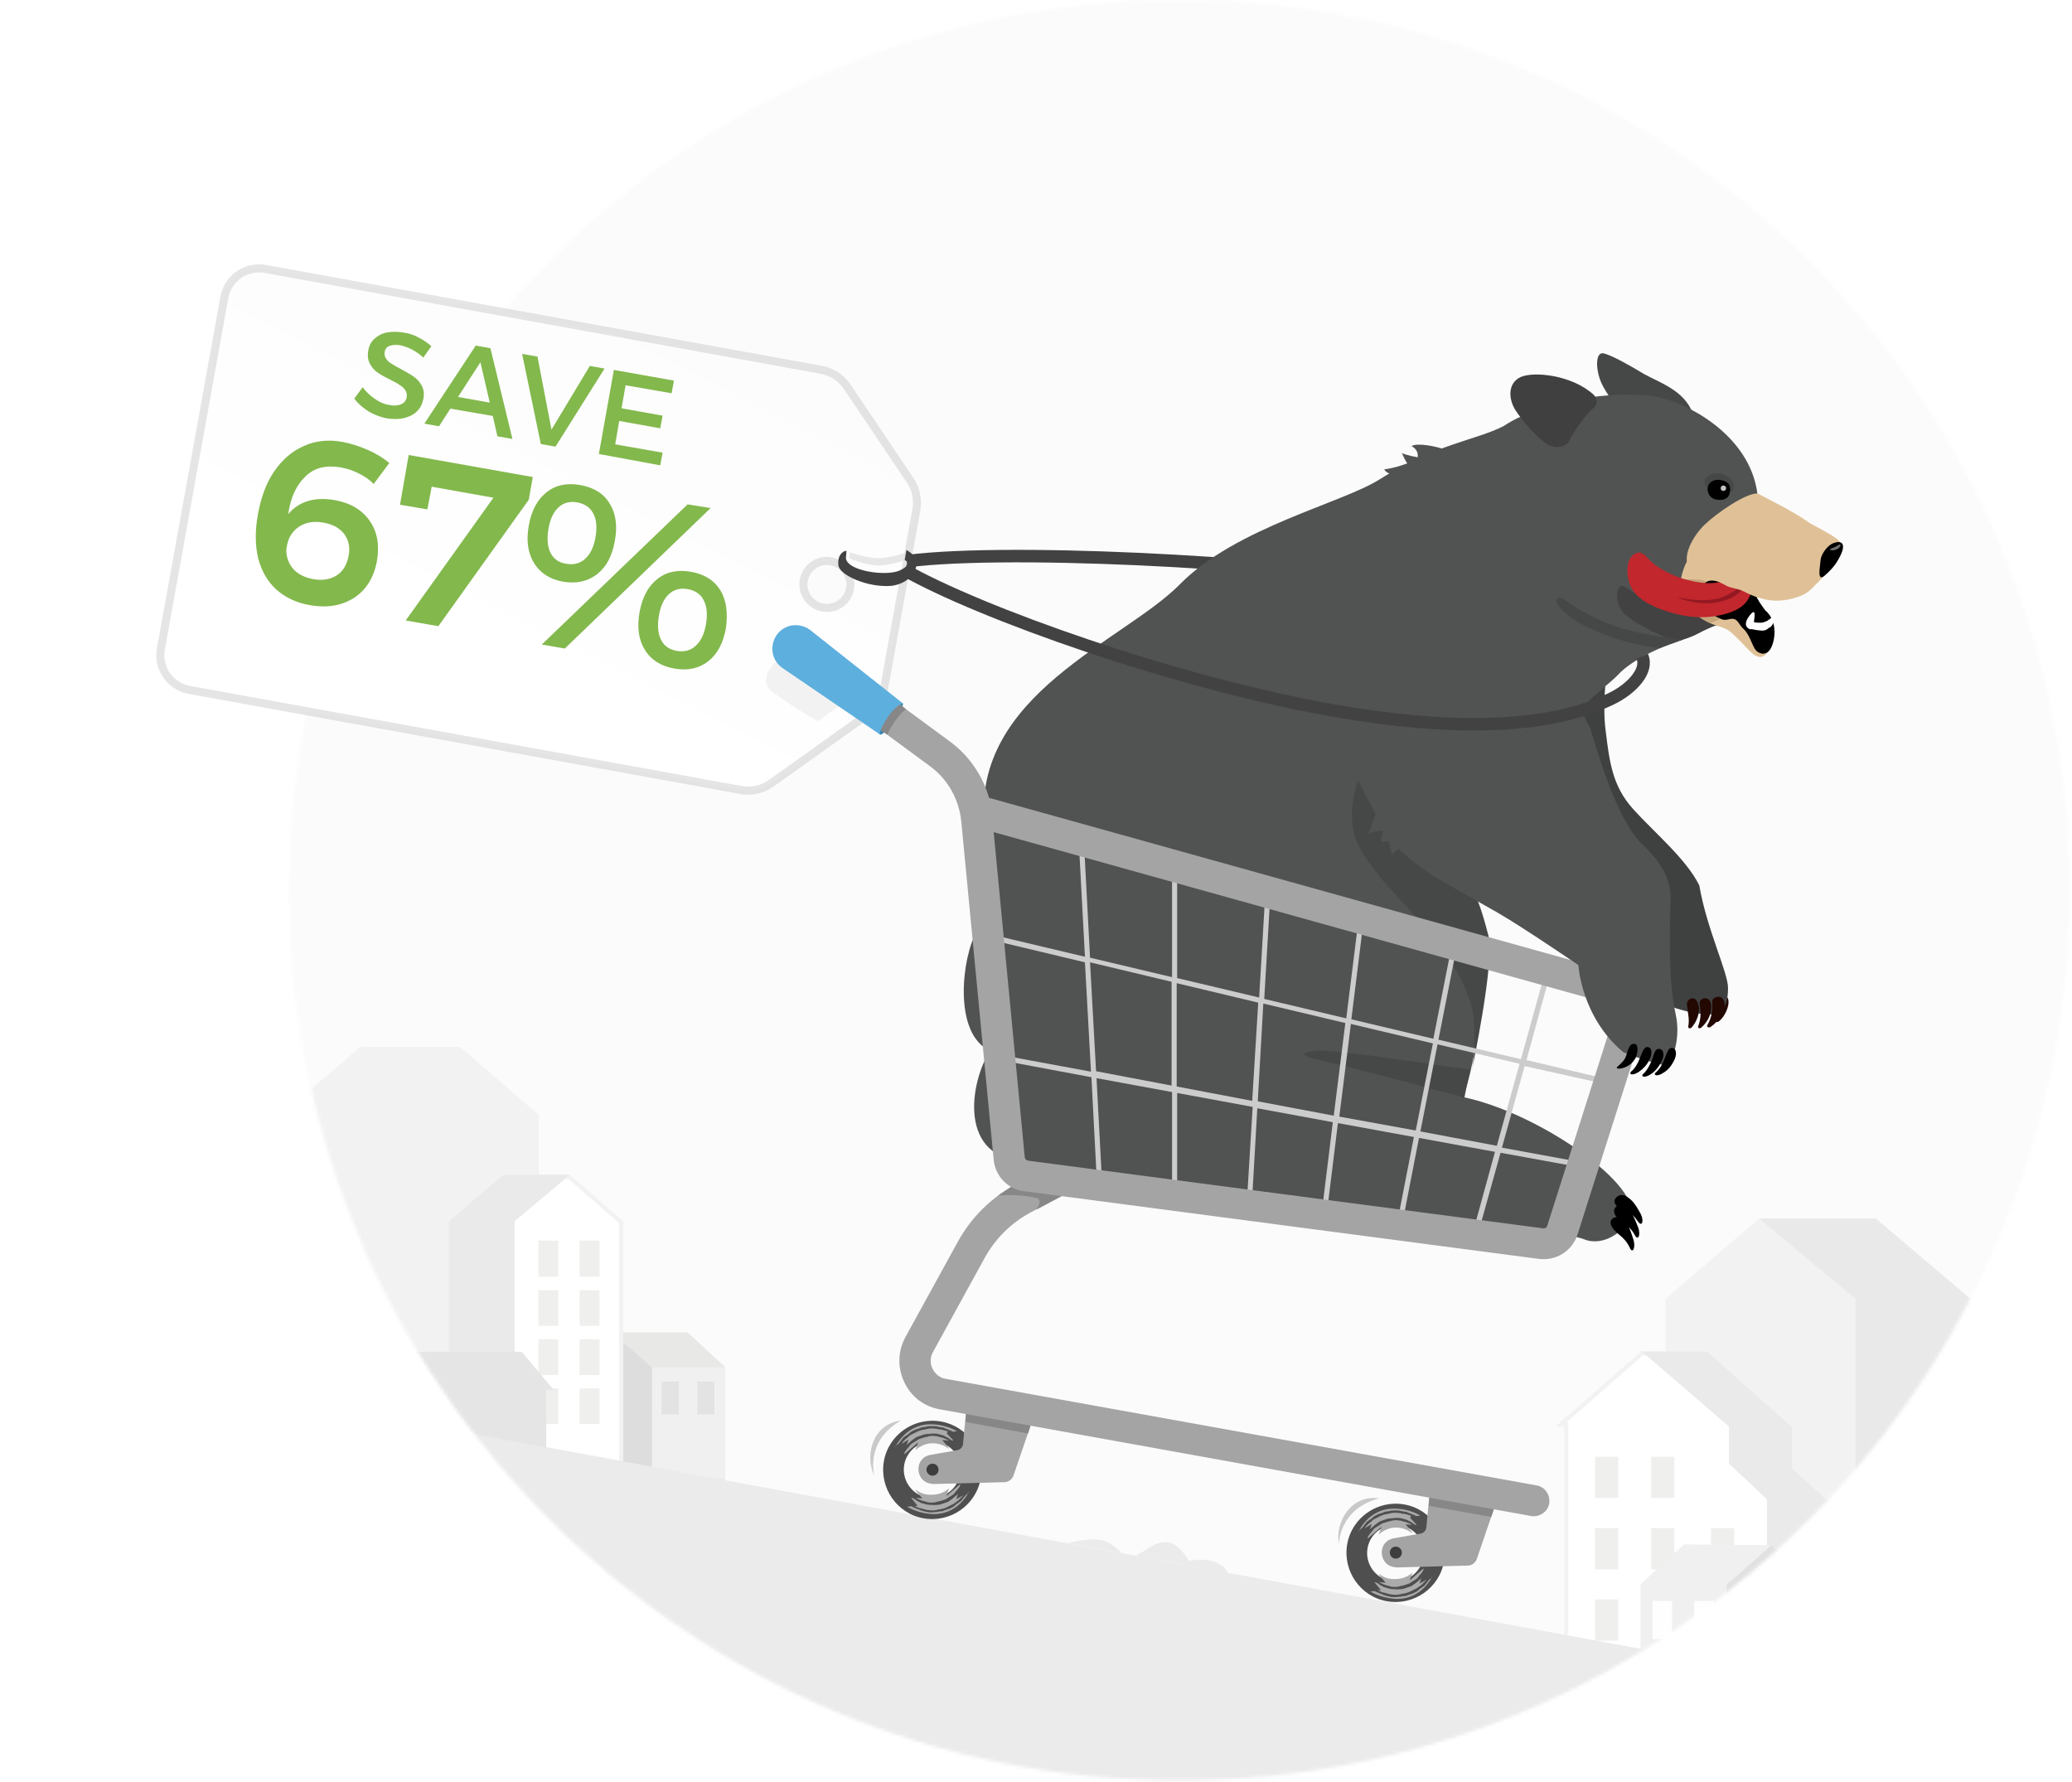 <svg width="621" height="534" viewBox="0 0 621 534" fill="none" xmlns="http://www.w3.org/2000/svg">
<mask id="mask0" mask-type="alpha" maskUnits="userSpaceOnUse" x="86" y="0" width="535" height="534">
<circle cx="353.424" cy="266.801" r="266.801" fill="#C4C4C4"/>
</mask>
<g mask="url(#mask0)">
<circle cx="353.424" cy="266.801" r="311.563" fill="#FBFBFB"/>
<path fill-rule="evenodd" clip-rule="evenodd" d="M343.284 464.597C343.284 464.597 347.794 460.839 351.405 462.645C355.015 464.45 357.105 469.282 357.105 469.282L340.316 466.287L343.284 464.597Z" fill="#EBEBEB"/>
<path d="M362.648 467.72C358.801 467.015 356.207 467.603 354.411 468.852C359.317 469.854 363.601 470.609 367.88 471.39C367.568 469.711 364.99 468.149 362.648 467.72Z" fill="#EBEBEB"/>
<path fill-rule="evenodd" clip-rule="evenodd" d="M320.16 462.486C320.16 462.486 327.276 460.458 331.18 461.864C333.941 462.857 336.14 465.456 336.14 465.456L320.16 462.486Z" fill="#EBEBEB"/>
<path d="M194.302 434.931C190.12 435.612 185.713 437.664 183.76 438.523C187.326 439.408 197.972 441.006 205.468 442.505C203.984 436.571 199.674 434.057 194.302 434.931Z" fill="#EBEBEB"/>
<path fill-rule="evenodd" clip-rule="evenodd" d="M142.676 431.04C142.676 431.04 152.952 429.651 160.173 429.373C167.393 429.096 169.476 432.289 169.476 432.289C169.476 432.289 173.225 430.901 182.807 431.317C192.249 431.734 197.236 439.434 196.958 441.1C176.684 437.49 142.676 431.04 142.676 431.04Z" fill="#EBEBEB"/>
<path fill-rule="evenodd" clip-rule="evenodd" d="M183.436 399.437L194.961 409.851L194.822 440.4L217.318 443.733V409.712L206.07 399.298H183.436V399.437Z" fill="#E8E8E7"/>
<path d="M217.33 409.763H195.389V439.903L211.942 443.182H217.33V409.763Z" fill="#F0F0F0"/>
<path fill-rule="evenodd" clip-rule="evenodd" d="M183.435 399.437L171.354 409.851V435.679L195.377 440.261V409.851L183.435 399.437Z" fill="#DDDDDD"/>
<path fill-rule="evenodd" clip-rule="evenodd" d="M198.294 423.876H203.432V414.017H198.294V423.876Z" fill="#E3E3E3"/>
<path fill-rule="evenodd" clip-rule="evenodd" d="M208.986 423.876H214.123V414.017H208.986V423.876Z" fill="#E3E3E3"/>
<path fill-rule="evenodd" clip-rule="evenodd" d="M108.174 313.621L84.29 334.034V419.71L113.451 425.403L161.496 433.318V334.173L137.89 313.76H108.174V313.621Z" fill="#F2F2F2"/>
<path fill-rule="evenodd" clip-rule="evenodd" d="M150.803 352.085H170.799L186.768 365.971V439.2L154.136 433.18L134.418 428.736V365.833L150.803 352.085Z" fill="white"/>
<path d="M135.043 366.124L151.031 352.71H170.566L186.143 366.256V438.45L154.261 432.567L135.043 428.236V366.124Z" stroke="#EAEAEA" stroke-opacity="0.61" stroke-width="1.249"/>
<path fill-rule="evenodd" clip-rule="evenodd" d="M150.803 352.085L134.556 365.971V428.597L154.274 433.18V365.971L170.799 352.085H150.803Z" fill="#EAEAEA"/>
<path fill-rule="evenodd" clip-rule="evenodd" d="M173.716 382.635H179.687V371.803H173.716V382.635Z" fill="#EFEFED"/>
<path fill-rule="evenodd" clip-rule="evenodd" d="M161.357 382.635H167.328V371.803H161.357V382.635Z" fill="#EFEFED"/>
<path fill-rule="evenodd" clip-rule="evenodd" d="M173.716 397.354H179.687V386.662H173.716V397.354Z" fill="#EFEFED"/>
<path fill-rule="evenodd" clip-rule="evenodd" d="M173.716 412.073H179.687V401.381H173.716V412.073Z" fill="#EFEFED"/>
<path fill-rule="evenodd" clip-rule="evenodd" d="M173.716 426.792H179.687V416.1H173.716V426.792Z" fill="#EFEFED"/>
<path fill-rule="evenodd" clip-rule="evenodd" d="M161.357 412.073H167.328V401.381H161.357V412.073Z" fill="#EFEFED"/>
<path fill-rule="evenodd" clip-rule="evenodd" d="M161.357 426.792H167.328V416.1H161.357V426.792Z" fill="#EFEFED"/>
<path fill-rule="evenodd" clip-rule="evenodd" d="M161.357 397.354H167.328V386.662H161.357V397.354Z" fill="#EFEFED"/>
<path fill-rule="evenodd" clip-rule="evenodd" d="M108.313 404.991L98.731 416.377H101.231V422.904L163.718 433.874V416.516H165.939L156.358 405.13H108.313V404.991Z" fill="#E5E5E5"/>
<path fill-rule="evenodd" clip-rule="evenodd" d="M527.227 365.206L499.177 389.229V497.112L544.8 505.454H590.408V389.229L562.081 365.206H527.227Z" fill="#F2F2F2"/>
<path fill-rule="evenodd" clip-rule="evenodd" d="M527.226 365.206L556.109 389.229V505.454H590.546V389.229L562.219 365.206H527.226V365.206Z" fill="#E9E9E9"/>
<path fill-rule="evenodd" clip-rule="evenodd" d="M491.957 404.92L466.129 427.554H468.767V491.959L543.863 505.315H549.167V451.021L536.947 439.912V427.554L511.536 404.92H491.957Z" fill="white"/>
<path d="M469.392 427.554V426.929H468.767H467.789L492.192 405.544H511.298L536.322 427.834V439.912V440.189L536.527 440.375L548.542 451.297V504.691H543.918L469.392 491.435V427.554Z" stroke="#EAEAEA" stroke-opacity="0.61" stroke-width="1.249"/>
<path fill-rule="evenodd" clip-rule="evenodd" d="M491.955 404.92L518.199 427.554V438.663L529.586 449.355V502.816L549.304 505.454V451.16L537.084 440.051V427.693L511.673 405.059H491.955V404.92Z" fill="#EAEAEA"/>
<path fill-rule="evenodd" clip-rule="evenodd" d="M512.785 491.707H519.728V479.349H512.785V491.707ZM494.873 491.707H501.816V479.349H494.873V491.707ZM478.071 491.707H485.014V479.349H478.071V491.707ZM512.785 470.323H519.728V457.964H512.785V470.323ZM494.873 470.323H501.816V457.964H494.873V470.323ZM494.873 448.938H501.816V436.58H494.873V448.938ZM478.071 470.323H485.014V457.964H478.071V470.323ZM478.071 448.938H485.014V436.58H478.071V448.938Z" fill="#EFEFED"/>
<path fill-rule="evenodd" clip-rule="evenodd" d="M547.917 464.768L537.919 480.043H540.557V504.608L606.238 516.702V480.043H608.598L598.6 464.768H547.917Z" fill="#DADADA"/>
<path fill-rule="evenodd" clip-rule="evenodd" d="M504.729 462.843L491.676 474.785V495.705L517.921 500.704L517.705 474.785L530.94 463.068L504.729 462.843Z" fill="#F0F0F0"/>
<path fill-rule="evenodd" clip-rule="evenodd" d="M517.507 474.924L517.784 500.47L544.862 505.33V475.063L530.837 463.121L517.507 474.924Z" fill="#E1E1E1"/>
<path fill-rule="evenodd" clip-rule="evenodd" d="M507.785 491.17H513.617V479.784H507.785V491.17Z" fill="#FEFEFE"/>
<path fill-rule="evenodd" clip-rule="evenodd" d="M495.29 491.17H501.122V479.784H495.29V491.17Z" fill="#FEFEFE"/>
<path d="M651.918 523.636L-5.027 402.689C20.058 443.005 88.673 530.03 162.454 555.606C254.679 587.576 329.965 611.129 425.013 605.483C501.052 600.966 607.966 549.036 651.918 523.636Z" fill="#EBEBEB"/>
<path d="M269.105 168.584C297.215 163.899 384.106 168.522 415.589 174.519" stroke="#424242" stroke-width="3.748"/>
<path fill-rule="evenodd" clip-rule="evenodd" d="M270.598 210.783C271.292 211.478 265.043 221.059 263.655 220.087C262.266 219.115 264.904 214.672 266.432 212.727C267.959 210.783 270.598 210.783 270.598 210.783Z" fill="#3E85AD"/>
<path fill-rule="evenodd" clip-rule="evenodd" d="M292.677 279.38C288.511 286.184 285.317 309.652 296.704 314.928C290.733 324.232 286.845 347.421 307.673 348.116C321.837 335.202 317.394 305.208 314.616 296.599C311.839 287.989 292.677 279.38 292.677 279.38Z" fill="#515352"/>
<path fill-rule="evenodd" clip-rule="evenodd" d="M280.874 432.126C276.292 431.293 271.848 434.348 271.015 438.93C270.182 443.512 273.237 447.956 277.819 448.789C282.402 449.622 286.845 446.567 287.678 441.985C288.65 437.264 285.595 432.959 280.874 432.126ZM293.927 443.096C292.538 451.15 284.762 456.426 276.847 455.038C268.793 453.649 263.517 445.873 264.905 437.958C266.294 429.904 274.07 424.627 281.985 426.016C290.039 427.405 295.315 435.042 293.927 443.096Z" fill="#4F4F4F"/>
<path fill-rule="evenodd" clip-rule="evenodd" d="M278.929 443.929C276.985 443.512 276.152 441.846 276.152 440.319C276.152 438.93 276.985 437.264 279.207 436.847L287.122 435.458C288.51 435.181 289.621 434.07 289.621 432.681L290.454 423.239L308.367 426.433L303.091 441.846C302.813 442.679 301.98 443.373 301.008 443.373L279.762 443.929C279.484 444.068 279.207 444.068 278.929 443.929Z" fill="#A4A4A4"/>
<path fill-rule="evenodd" clip-rule="evenodd" d="M309.34 425.877L289.622 422.267L288.65 432.542C288.65 433.653 287.816 434.487 286.844 434.625L278.929 436.014C273.931 436.847 274.208 443.79 278.791 444.623C279.068 444.623 279.485 444.762 279.763 444.762L301.008 444.207C302.258 444.207 303.369 443.374 303.785 442.124L309.34 425.877ZM307.257 427.127L302.258 441.707C302.119 442.263 301.564 442.679 301.008 442.679L279.763 443.235C279.485 443.235 279.346 443.235 279.068 443.235C277.541 442.957 276.847 441.568 276.847 440.457C276.847 439.902 276.985 438.097 279.207 437.819L287.122 436.431C288.927 436.153 290.177 434.625 290.316 432.959L291.149 424.35L307.257 427.127Z" fill="#A4A4A4"/>
<path fill-rule="evenodd" clip-rule="evenodd" d="M419.733 457.121C415.151 456.287 410.708 459.342 409.874 463.925C409.041 468.507 412.096 472.951 416.679 473.784C421.261 474.617 425.704 471.562 426.538 466.98C427.371 462.258 424.316 457.954 419.733 457.121ZM432.786 467.952C431.398 476.006 423.621 481.282 415.706 479.894C407.653 478.505 402.376 470.729 403.765 462.814C405.153 454.76 412.929 449.483 420.844 450.872C428.898 452.261 434.175 460.037 432.786 467.952Z" fill="#4F4F4F"/>
<path fill-rule="evenodd" clip-rule="evenodd" d="M417.65 468.924C415.706 468.507 414.873 466.841 414.873 465.313C414.873 463.925 415.706 462.258 417.927 461.842L425.843 460.453C427.231 460.176 428.342 459.065 428.342 457.676L429.175 448.234L447.088 451.566L441.811 466.98C441.534 467.813 440.701 468.507 439.728 468.507L418.483 469.063C418.205 469.063 417.927 468.924 417.65 468.924Z" fill="#A4A4A4"/>
<path fill-rule="evenodd" clip-rule="evenodd" d="M448.2 450.872L428.482 447.262L427.51 457.537C427.51 458.648 426.677 459.481 425.705 459.62L417.79 461.009C412.791 461.842 413.068 468.785 417.651 469.618C417.928 469.618 418.345 469.757 418.623 469.757L439.868 469.202C441.118 469.202 442.229 468.368 442.645 467.119L448.2 450.872ZM446.117 452.122L441.118 466.702C440.979 467.258 440.424 467.674 439.868 467.674L418.623 468.23C418.345 468.23 418.206 468.23 417.928 468.23C416.401 467.952 415.707 466.563 415.707 465.452C415.707 464.897 415.846 463.092 418.067 462.814L425.982 461.425C427.787 461.148 429.037 459.62 429.176 457.954L430.009 449.345L446.117 452.122Z" fill="#A4A4A4"/>
<path fill-rule="evenodd" clip-rule="evenodd" d="M428.483 447.956L428.205 451.288L446.951 454.621L448.201 450.872L428.483 447.956Z" fill="#878787"/>
<path fill-rule="evenodd" clip-rule="evenodd" d="M289.621 422.961L289.344 426.155L308.09 429.626L309.339 425.877L289.621 422.961Z" fill="#878787"/>
<path d="M279.485 442.263C280.482 442.263 281.29 441.454 281.29 440.458C281.29 439.461 280.482 438.652 279.485 438.652C278.488 438.652 277.68 439.461 277.68 440.458C277.68 441.454 278.488 442.263 279.485 442.263Z" fill="#3D3D3D"/>
<path d="M418.344 467.119C419.341 467.119 420.149 466.31 420.149 465.313C420.149 464.316 419.341 463.508 418.344 463.508C417.347 463.508 416.539 464.316 416.539 465.313C416.539 466.31 417.347 467.119 418.344 467.119Z" fill="#3D3D3D"/>
<path fill-rule="evenodd" clip-rule="evenodd" d="M514.071 299.56C513.377 298.588 515.876 296.089 517.682 298.866C518.792 300.532 517.265 304.42 515.182 306.087C514.765 306.503 513.932 306.225 514.21 305.531C515.043 303.587 515.46 301.643 514.071 299.56Z" fill="#230701"/>
<path fill-rule="evenodd" clip-rule="evenodd" d="M419.873 184.817C411.541 196.898 398.211 208.839 401.404 217.032C405.57 227.586 416.54 236.889 430.148 246.609C442.368 255.219 465.835 267.438 473.195 273.826C480.554 280.352 492.496 296.182 496.246 299.237C499.995 302.292 509.576 304.375 513.603 303.958C514.575 303.82 515.408 303.681 515.964 303.264C517.352 301.459 517.908 299.237 517.908 296.043C517.908 291.461 511.52 278.408 509.298 265.355C505.41 257.44 495.69 249.386 489.441 242.444C483.193 235.501 482.36 228.141 481.249 219.115C479.999 209.95 481.943 198.008 482.36 192.454C482.776 186.9 463.891 185.789 450.144 179.123C436.258 172.042 425.288 177.735 419.873 184.817Z" fill="#3F4140"/>
<path fill-rule="evenodd" clip-rule="evenodd" d="M513.153 300.18C513.014 298.791 516.624 297.403 516.902 301.013C517.041 303.235 514.958 306.29 512.597 307.817C512.181 308.095 511.347 307.817 511.764 307.123C512.875 305.179 513.43 302.818 513.153 300.18Z" fill="#230701"/>
<path fill-rule="evenodd" clip-rule="evenodd" d="M509.396 300.703C509.118 299.036 512.868 297.925 512.868 301.675C512.868 303.896 512.035 305.979 509.952 307.923C509.535 308.34 508.702 308.201 508.98 307.507C509.813 305.285 509.813 303.48 509.396 300.703Z" fill="#230701"/>
<path fill-rule="evenodd" clip-rule="evenodd" d="M505.582 301.008C505.443 299.481 508.221 297.676 509.054 301.286C509.609 303.508 508.498 306.285 506.971 307.951C506.554 308.368 505.86 308.229 505.999 307.535C506.415 305.313 505.86 303.925 505.582 301.008Z" fill="#230701"/>
<path fill-rule="evenodd" clip-rule="evenodd" d="M480.832 105.944C478.055 105.111 478.194 110.666 479.86 114.554C481.943 119.275 487.22 125.385 491.108 127.329C494.996 129.273 501.106 132.883 503.883 134.272C506.799 135.66 508.882 131.911 507.771 125.662C506.244 117.609 498.051 114.97 492.913 112.193C488.053 109.277 483.609 106.778 480.832 105.944Z" fill="#464847"/>
<path fill-rule="evenodd" clip-rule="evenodd" d="M532.21 155.24C530.96 153.018 527.767 151.768 526.795 148.713C525.128 132.05 508.604 122.191 498.606 119.414C488.608 116.636 464.169 118.719 450.561 127.745C442.368 131.911 430.009 133.161 413.624 143.575C402.376 150.796 370.439 158.017 353.637 175.096C336.834 192.176 291.288 208.145 295.038 247.165L303.786 347.977C303.786 347.977 350.443 353.809 395.294 359.919C434.453 365.334 469.168 369.084 474.861 371.444C477.638 372.555 480.971 372 483.609 370.333C486.248 368.806 488.33 366.306 488.886 363.807C490.552 354.226 460.975 333.535 438.619 328.814C441.535 319.233 442.784 312.984 443.201 297.71C443.618 282.157 440.146 260.079 440.146 260.079C453.06 247.165 460.975 231.335 467.085 221.614C472.639 211.617 481.526 205.784 484.72 202.452C489.858 196.759 500.689 193.009 500.689 193.009C500.689 193.009 507.215 190.926 512.631 187.872C514.714 186.761 519.713 188.288 522.49 184.122C523.462 182.734 522.768 179.262 523.323 177.457C526.795 168.292 532.904 156.489 532.21 155.24Z" fill="#515352"/>
<path fill-rule="evenodd" clip-rule="evenodd" d="M487.035 175.924C491.062 178.562 499.578 183.698 504.994 182.171C510.409 180.643 514.298 185.233 514.298 185.233L515.547 186.9C515.547 186.9 511.52 188.427 509.021 189.816C506.875 191.008 505.081 191.454 503.276 192.009C500.153 192.009 490.506 187.316 487.035 184.123C483.563 180.929 484.119 174.119 487.035 175.924Z" fill="#414241"/>
<path d="M486.02 188.261C493.067 190.368 500.413 191.15 504.525 191.619L497.498 194.195C494.947 194.091 488.068 192.757 483.131 190.994C474.385 187.871 470.715 185.372 467.982 182.639C465.25 179.906 466.359 177.885 469.544 180.141C472.728 182.396 478.446 185.997 486.02 188.261Z" fill="#464847"/>
<path fill-rule="evenodd" clip-rule="evenodd" d="M438.897 328.953C438.897 328.953 406.542 320.205 398.35 318.4C390.157 316.595 388.352 315.623 394.184 314.928C400.016 314.234 437.091 320.344 440.702 320.483C439.73 324.51 438.897 328.953 438.897 328.953Z" fill="#464847"/>
<path fill-rule="evenodd" clip-rule="evenodd" d="M413.762 225.78C406.958 228.28 403.546 241.91 405.906 250.103C408.822 260.101 423.082 272.589 428.081 278.837C432.386 284.253 440.84 295.766 441.673 305.208C442.506 314.651 441.117 320.899 441.117 320.899C441.117 320.899 448.06 288.128 446.116 280.491C444.172 272.854 442.922 270.077 442.922 270.077C442.922 270.077 430.842 259.107 427.231 256.052C423.621 252.858 414.317 226.752 413.762 225.78Z" fill="#464847"/>
<path fill-rule="evenodd" clip-rule="evenodd" d="M281.846 421.712C277.264 420.878 273.653 418.101 271.571 413.935C269.627 409.77 269.765 405.048 271.987 401.021L287.401 372.972C291.566 365.334 297.815 359.225 305.591 355.337L314.756 350.476C315.589 350.06 316.422 349.921 317.255 350.06C318.505 350.338 319.477 351.032 320.033 352.143C320.588 353.115 320.588 354.087 320.31 355.198C320.033 356.17 319.338 357.003 318.366 357.558L309.063 362.418C302.675 365.612 297.537 370.75 294.066 376.86L278.652 404.909C277.68 406.715 277.68 408.798 278.514 410.603C279.347 412.408 281.013 413.658 283.096 414.074L460.142 446.012C462.225 446.429 463.752 448.373 463.336 450.594C462.919 452.677 460.975 454.205 458.753 453.788L281.846 421.712Z" fill="#A4A4A4"/>
<path fill-rule="evenodd" clip-rule="evenodd" d="M317.533 349.227C316.561 349.088 315.45 349.227 314.478 349.643L305.313 354.503C297.398 358.53 291.011 364.779 286.845 372.555L271.431 400.605C269.071 404.909 268.932 409.769 271.015 414.213C273.098 418.657 276.986 421.573 281.846 422.406L458.892 454.343C461.392 454.76 463.891 453.094 464.308 450.594C464.724 448.095 463.058 445.595 460.558 445.179L283.512 413.241C281.707 412.963 280.318 411.852 279.485 410.186C278.652 408.52 278.791 406.715 279.624 405.187L295.038 377.137C298.37 371.028 303.369 366.168 309.618 362.974L318.921 358.114C321.282 356.864 322.115 354.087 320.865 351.726C320.171 350.338 318.921 349.504 317.533 349.227ZM317.255 350.754C318.227 350.893 319.06 351.448 319.477 352.42C319.893 353.115 319.893 353.948 319.755 354.781C319.477 355.614 318.921 356.308 318.227 356.586L308.924 361.446C302.397 364.779 297.12 369.917 293.649 376.304L278.236 404.354C277.125 406.298 277.125 408.659 278.097 410.741C279.069 412.824 281.013 414.213 283.234 414.63L460.281 446.567C461.947 446.845 463.058 448.511 462.78 450.178C462.502 451.844 460.836 452.955 459.17 452.677L282.124 420.739C277.819 419.906 274.347 417.268 272.403 413.38C270.598 409.492 270.598 405.048 272.82 401.299L288.233 373.249C292.399 365.751 298.509 359.78 306.146 355.892L315.311 351.032C315.867 350.754 316.561 350.615 317.255 350.754Z" fill="#A4A4A4"/>
<path fill-rule="evenodd" clip-rule="evenodd" d="M305.101 354.305L299.167 358.287C303.344 358.053 306.489 358.114 310.647 359.029C312.113 359.351 311.638 360.946 310.647 362.503L320.584 357.164L305.101 354.305Z" fill="#878787"/>
<path fill-rule="evenodd" clip-rule="evenodd" d="M448.617 343.394L425.705 339.09L430.843 312.984L455.421 318.816L448.617 343.394ZM401.404 334.646L404.876 306.874L429.454 312.706L424.316 338.812L401.404 334.646ZM376.965 330.064L378.631 300.765L403.21 306.597L399.738 334.369L376.965 330.064ZM352.665 325.62V294.655L377.104 300.487L375.299 329.925L352.665 325.62ZM328.503 321.038L326.698 288.406L351.137 294.238V325.343L328.503 321.038ZM479.444 324.51L479.86 322.982L457.504 317.705L464.586 291.877L463.058 291.461L455.837 317.428L431.12 311.596L436.536 284.101L435.008 283.824L429.593 311.318L405.015 305.486L408.625 276.325L407.098 276.186L403.487 305.208L378.909 299.376L380.714 268.549L379.187 268.41L377.382 298.959L352.803 293.127V260.634H351.276V292.85L326.698 287.017L324.893 252.858L323.365 252.997L325.17 286.74L297.121 280.074L296.704 281.602L325.17 288.406L326.976 321.177L300.731 316.317L300.453 317.844L327.114 322.843L328.781 354.781L330.308 354.642L328.642 323.121L351.276 327.287V357.975H352.803V327.564L375.438 331.73L373.632 361.307L375.16 361.446L376.826 332.147L399.46 336.313L395.989 364.64L397.516 364.779L400.988 336.59L423.761 340.756L418.484 367.834L420.012 368.111L425.288 341.034L448.061 345.2L440.979 371.028L442.507 371.444L449.728 345.477L471.806 349.504L472.084 347.977L450.144 343.95L456.948 319.511L479.444 324.51Z" fill="#CCCCCC"/>
<path fill-rule="evenodd" clip-rule="evenodd" d="M306.285 346.866C306.424 347.699 307.119 348.532 307.952 348.671L462.086 368.945C463.058 369.084 464.03 368.528 464.308 367.556L484.72 303.403C484.998 302.57 484.72 301.875 484.581 301.459C484.442 301.181 484.026 300.487 483.193 300.348L296.843 248.414L306.285 346.866ZM306.563 356.309C302.12 355.475 298.926 352.004 298.509 347.56L288.789 246.054C288.095 239.389 284.623 233.14 279.208 229.113L236.161 197.453C235.328 196.898 234.773 195.925 234.634 194.815C234.495 193.843 234.773 192.732 235.328 191.899C236.161 190.649 237.689 190.093 239.216 190.371C239.772 190.51 240.327 190.649 240.882 191.065L283.929 222.725C289.483 226.752 293.51 232.723 295.454 239.25L295.593 239.666L485.276 292.572C487.914 293.266 490.275 295.071 491.524 297.571C492.774 300.07 493.052 302.986 492.219 305.486L471.806 369.639C470.279 374.221 465.835 376.999 460.975 376.304L306.841 356.031L306.563 356.309Z" fill="#A4A4A4"/>
<path fill-rule="evenodd" clip-rule="evenodd" d="M308.09 347.838C307.534 347.699 307.118 347.283 307.118 346.727L297.814 249.387L483.053 301.042C483.608 301.181 483.886 301.598 484.025 301.875C484.164 302.153 484.303 302.57 484.164 303.125L463.751 367.278C463.613 367.834 463.057 368.25 462.363 368.112L308.09 347.838ZM239.354 189.677C237.688 189.399 235.883 189.955 234.772 191.482C233.244 193.565 233.661 196.481 235.744 198.008L278.79 229.668C284.067 233.557 287.4 239.527 288.094 246.054L297.814 347.56C298.231 352.282 301.841 356.17 306.562 357.003C306.701 357.003 306.84 357.003 306.979 357.003L461.113 377.276C466.251 377.971 471.111 375.055 472.777 370.056L493.19 305.902C494.162 303.125 493.884 299.931 492.495 297.293C491.107 294.655 488.607 292.711 485.691 291.878L296.425 239.111C294.481 232.307 290.316 226.336 284.622 222.17L241.576 190.51C240.743 190.093 240.048 189.816 239.354 189.677ZM307.812 349.366L461.946 369.639C463.335 369.778 464.585 369.084 465.001 367.695L485.414 303.542C485.691 302.709 485.552 301.737 485.275 301.042C484.997 300.626 484.442 299.793 483.331 299.515L298.092 247.859L295.87 247.304L296.148 249.525L305.451 346.866C305.59 348.116 306.562 349.088 307.812 349.366ZM239.076 191.343C239.493 191.482 240.048 191.621 240.326 191.899L283.373 223.559C288.788 227.586 292.815 233.279 294.62 239.666L294.898 240.499L295.731 240.777L484.997 293.544C487.496 294.238 489.579 295.905 490.829 298.126C492.079 300.348 492.218 303.125 491.523 305.486L470.972 369.639C469.584 373.805 465.418 376.443 460.974 375.749L306.979 355.475C306.84 355.475 306.701 355.475 306.701 355.475C302.674 354.781 299.619 351.448 299.203 347.421L289.482 245.915C288.788 238.972 285.178 232.584 279.623 228.419L236.577 196.759C235.883 196.203 235.466 195.509 235.327 194.676C235.188 193.843 235.466 193.009 235.883 192.315C236.716 191.482 237.827 191.065 239.076 191.343Z" fill="#A4A4A4"/>
<path d="M271.564 212.584C269.847 213.56 267.192 217.386 265.903 220.158C265.175 219.638 263.889 218.714 263.014 218.089C263.389 216.215 266.177 211.374 267.738 209.5C268.519 210.176 270.315 211.491 271.564 212.584Z" fill="#878787"/>
<path fill-rule="evenodd" clip-rule="evenodd" d="M433.341 134.827C430.425 133.716 424.593 132.605 423.065 133.716C425.426 134.966 424.87 137.049 424.87 137.049C424.87 137.049 421.677 136.494 420.149 135.799C421.538 138.854 421.816 138.854 421.816 138.854C421.816 138.854 418.344 140.243 414.873 140.659C416.539 143.853 424.176 141.076 424.176 141.076L433.341 134.827Z" fill="#515352"/>
<path fill-rule="evenodd" clip-rule="evenodd" d="M429.868 262.717C429.868 262.717 440.977 269.105 448.892 273.548C456.391 277.853 473.054 289.239 473.054 289.239C473.054 289.239 473.887 304.791 486.523 315.345C494.022 318.4 499.993 319.511 499.993 319.511C499.993 319.511 504.158 312.706 502.214 303.958C499.576 292.433 500.687 273.687 500.687 269.105C500.687 262.995 497.632 258.551 493.327 254.108C485.412 247.442 479.858 229.113 476.664 218.421C472.915 211.617 467.222 197.036 465.555 191.204C448.337 193.565 398.625 218.282 398.625 218.282C398.625 218.282 409.734 238.555 414.177 247.859C417.093 253.83 424.036 258.69 429.868 262.717Z" fill="#515352"/>
<path fill-rule="evenodd" clip-rule="evenodd" d="M501.383 314.095C499.995 313.817 499.717 315.345 498.884 317.289C498.19 319.094 497.495 320.205 496.662 321.038C494.996 322.288 496.662 322.843 498.606 321.455C499.995 320.622 500.967 319.372 501.661 317.983C502.633 316.178 502.494 314.373 501.383 314.095Z" fill="black"/>
<path fill-rule="evenodd" clip-rule="evenodd" d="M497.494 314.373C495.967 314.095 495.828 315.761 495.134 317.567C494.439 319.372 493.745 320.483 492.912 321.455C491.246 322.704 492.912 323.26 494.856 321.871C496.245 320.899 497.078 319.788 497.911 318.261C498.883 316.456 498.744 314.65 497.494 314.373Z" fill="black"/>
<path fill-rule="evenodd" clip-rule="evenodd" d="M494.024 313.818C492.635 313.54 492.358 315.206 491.525 317.011C490.83 318.817 490.136 319.927 489.303 320.761C487.636 322.01 489.303 322.566 491.247 321.177C492.635 320.205 493.607 319.094 494.302 317.706C495.274 315.9 495.135 314.095 494.024 313.818Z" fill="black"/>
<path fill-rule="evenodd" clip-rule="evenodd" d="M483.887 359.78C483.748 361.307 485.414 362.418 487.219 363.113C489.163 363.807 489.858 364.501 490.968 366.168C492.218 367.834 492.774 365.751 491.663 363.668C490.135 360.891 489.302 359.78 487.636 358.669C485.692 357.419 484.164 358.669 483.887 359.78Z" fill="black"/>
<path fill-rule="evenodd" clip-rule="evenodd" d="M489.858 312.845C488.469 312.707 488.053 314.234 487.497 316.039C486.942 317.844 486.109 318.4 485.137 319.372C483.47 320.483 485.831 320.622 487.775 319.511C488.608 319.094 489.858 317.983 490.413 316.595C490.969 314.651 490.969 312.984 489.858 312.845Z" fill="black"/>
<path fill-rule="evenodd" clip-rule="evenodd" d="M413.069 242.166C413.069 242.166 410.431 248.553 410.153 250.081C411.542 248.831 414.597 248.97 414.597 248.97C414.597 248.97 413.903 250.359 413.903 252.303C414.597 252.303 416.263 252.025 416.263 252.025C416.263 252.025 416.263 253.552 417.235 256.052C418.346 254.941 419.318 254.247 419.318 254.247L417.096 246.47L413.069 242.166Z" fill="#515352"/>
<path fill-rule="evenodd" clip-rule="evenodd" d="M483.885 362.28C483.33 363.668 484.58 365.196 486.246 366.306C487.912 367.417 489.023 368.389 489.995 370.195C490.967 372 491.8 370.056 490.967 367.834C489.856 364.918 489.162 363.529 487.773 362.002C486.246 360.336 484.441 361.169 483.885 362.28Z" fill="black"/>
<path fill-rule="evenodd" clip-rule="evenodd" d="M482.914 365.612C482.219 366.862 483.469 368.528 484.996 369.778C486.524 371.028 487.635 372.139 488.468 373.944C489.301 375.888 490.273 373.944 489.579 371.583C488.607 368.528 488.19 367.417 486.941 365.751C485.552 364.224 483.469 364.64 482.914 365.612Z" fill="black"/>
<path fill-rule="evenodd" clip-rule="evenodd" d="M516.518 158.433C512.491 161.488 508.881 164.265 506.382 167.182C504.576 169.264 504.021 172.597 503.604 174.263C502.632 178.568 504.993 182.04 509.575 185.094C514.574 188.427 516.241 187.177 519.157 189.816C523.6 193.843 525.266 196.898 527.627 196.898C530.543 196.759 532.21 190.093 531.376 187.733C530.682 184.678 526.1 180.373 525.128 178.151C523.461 174.541 518.324 183.845 515.963 182.873C512.075 181.345 510.825 176.902 512.491 173.986C514.297 170.931 517.213 166.765 517.49 164.404C517.907 162.183 520.545 155.378 516.518 158.433Z" fill="#E0C197"/>
<path d="M512.431 186.719C513.212 186.625 514.903 185.802 515.632 185.411C515.037 185.138 513.765 184.513 513.231 184.045C512.229 183.967 509.835 183.896 508.273 184.24C508.624 184.513 510.557 185.821 512.431 186.719Z" fill="#C5A67C"/>
<path fill-rule="evenodd" clip-rule="evenodd" d="M512.215 182.456C513.048 184.261 514.02 184.678 515.825 185.511C517.63 186.344 518.741 184.817 520.268 185.789C521.102 186.344 521.518 187.594 522.49 188.427C524.851 190.649 525.129 194.259 526.795 195.37C528.322 196.342 529.572 195.925 530.405 194.815C531.933 192.732 533.182 186.344 529.017 182.873C527.906 181.206 525.406 178.568 524.99 173.43C524.573 168.292 514.159 173.569 511.798 174.124C509.437 174.958 509.437 180.234 512.215 182.456Z" fill="black"/>
<path d="M504.369 173.777C506.399 173.371 510.342 173.816 512.06 174.089C511.31 174.339 510.889 174.792 510.772 174.987C509.835 174.909 507.242 174.558 504.369 173.777Z" fill="#C5A67C"/>
<path fill-rule="evenodd" clip-rule="evenodd" d="M517.213 173.847C513.603 175.374 509.298 174.819 504.854 173.569C500.828 172.458 496.245 169.82 494.718 168.154C493.051 166.487 491.802 164.543 489.441 166.348C487.219 168.015 487.08 173.708 489.58 177.179C491.802 180.234 496.384 182.595 502.91 184.122C507.354 185.233 511.936 185.233 516.102 184.261C521.24 183.012 524.434 180.929 525.128 176.069C524.85 172.736 517.213 173.847 517.213 173.847Z" fill="#C1272D"/>
<path fill-rule="evenodd" clip-rule="evenodd" d="M520.685 176.485C518.046 178.429 515.547 179.54 511.936 179.818C508.187 180.096 503.605 179.262 502.633 178.985C504.438 179.957 508.604 180.929 512.353 180.79C515.269 180.651 519.713 179.54 521.934 176.902C522.351 176.207 520.685 176.485 520.685 176.485Z" fill="#941821"/>
<path fill-rule="evenodd" clip-rule="evenodd" d="M511.52 174.263C513.464 173.569 515.13 174.263 517.352 175.513C518.879 176.346 520.962 176.346 522.768 177.318C525.128 178.568 526.517 178.984 528.6 179.54C531.793 180.373 535.265 180.095 538.598 178.984C542.208 177.874 543.18 176.068 545.124 174.263C547.068 172.458 549.29 169.542 550.956 167.598C554.011 162.738 551.65 161.766 542.624 156.906C537.626 153.295 531.377 150.379 526.794 147.88C523.323 147.741 514.714 153.573 510.826 157.322C506.938 161.072 500.828 170.931 511.52 174.263Z" fill="#E0C197"/>
<path fill-rule="evenodd" clip-rule="evenodd" d="M525.823 185.094C526.1 182.873 525.406 183.15 524.434 184.4C523.462 185.65 522.49 187.455 524.156 188.427C524.99 188.982 525.267 188.149 525.545 187.455C525.684 186.622 525.684 185.928 525.823 185.094Z" fill="white"/>
<path fill-rule="evenodd" clip-rule="evenodd" d="M532.21 184.956C532.626 183.845 531.932 184.122 531.516 184.539C530.96 185.094 530.544 185.511 529.849 185.928C529.155 186.483 528.877 188.01 529.988 188.149C530.96 188.288 531.793 186.205 532.21 184.956Z" fill="white"/>
<path fill-rule="evenodd" clip-rule="evenodd" d="M524.989 186.066C524.572 185.65 524.017 187.733 524.156 188.01C524.433 188.566 526.1 188.844 527.905 188.982C529.71 189.121 530.127 188.01 530.543 187.594C530.96 187.177 531.099 186.205 530.543 185.928C529.988 185.65 528.738 186.761 527.627 186.622C526.655 186.622 525.544 186.622 524.989 186.066Z" fill="white"/>
<path fill-rule="evenodd" clip-rule="evenodd" d="M545.679 167.598C545.401 170.375 544.568 174.541 546.928 172.458C549.428 170.236 550.539 168.709 551.649 166.348C553.316 162.877 551.927 161.905 549.567 162.738C547.9 163.293 545.956 165.793 545.679 167.598Z" fill="black"/>
<path fill-rule="evenodd" clip-rule="evenodd" d="M477.638 118.303C478.749 119.414 479.027 121.358 477.361 122.469C475.694 123.58 471.251 129.967 470.557 131.633C470.001 133.3 467.502 134.688 464.586 133.577C461.67 132.467 455.976 125.801 454.171 122.885C452.227 119.83 451.672 114.97 455.699 113.026C459.587 111.221 471.112 112.332 477.638 118.303Z" fill="#3F403F"/>
<path fill-rule="evenodd" clip-rule="evenodd" d="M551.095 163.293C549.984 164.127 547.901 164.543 548.595 164.821C549.151 165.099 550.4 164.821 551.095 164.266C551.789 163.571 551.789 162.877 551.095 163.293Z" fill="#707070"/>
<path fill-rule="evenodd" clip-rule="evenodd" d="M517.37 147.268C517.648 147.823 519.851 147.546 519.713 146.018C519.713 143.658 517.102 142.197 515.574 141.919C513.908 141.502 511.383 142.422 510.967 143.949C510.55 145.06 511.349 146.574 513.154 146.018C514.959 145.602 516.676 146.157 517.37 147.268Z" fill="#464847"/>
<path fill-rule="evenodd" clip-rule="evenodd" d="M514.972 149.799C512.541 149.647 511.782 147.824 511.782 146.456C511.934 144.481 513.759 143.435 515.886 143.89C518.013 144.346 518.818 145.414 518.467 147.52C518.163 149.343 516.795 149.951 514.972 149.799Z" fill="black"/>
<circle cx="516.521" cy="146.321" r="0.81" fill="#C4C4C4"/>
<path fill-rule="evenodd" clip-rule="evenodd" d="M408.486 457.537C408.625 457.259 408.902 457.121 409.041 456.843C409.18 456.704 409.319 456.426 409.458 456.287C409.735 456.01 409.874 455.871 410.152 455.732C410.291 455.593 410.569 455.454 410.707 455.315C410.985 455.177 411.263 455.038 411.402 454.76C411.541 454.621 411.818 454.482 411.957 454.343C412.235 454.204 412.513 454.066 412.79 453.927C413.068 453.788 413.207 453.649 413.485 453.649C413.762 453.51 414.04 453.51 414.318 453.371C414.596 453.232 414.734 453.232 415.012 453.094C415.29 452.955 415.706 452.955 415.984 452.955C416.123 452.955 416.401 452.816 416.54 452.816C417.095 452.677 417.651 452.677 418.206 452.677C418.761 452.677 419.317 452.677 419.872 452.816C420.011 452.816 420.289 452.955 420.428 452.955C420.705 452.955 421.122 453.094 421.4 453.094C421.677 453.094 421.816 453.232 422.094 453.371C422.372 453.51 422.649 453.51 422.927 453.649C423.205 453.788 423.344 453.927 423.621 453.927C423.899 454.066 424.177 454.204 424.455 454.343L425.704 454.204C424.455 453.51 421.677 452.122 417.789 452.122C413.207 452.122 409.458 454.621 407.097 459.065L407.236 458.926C407.375 458.648 407.514 458.37 407.791 458.231C408.208 457.954 408.347 457.815 408.486 457.537Z" fill="#ABABAB"/>
<path fill-rule="evenodd" clip-rule="evenodd" d="M423.066 459.342C423.205 459.342 423.205 459.342 423.343 459.342L421.26 456.843L423.205 456.982C423.205 456.982 423.066 456.982 423.066 456.843C422.927 456.843 422.788 456.704 422.649 456.704C422.371 456.565 422.094 456.426 421.677 456.287C421.538 456.287 421.399 456.148 421.26 456.148C420.983 456.01 420.566 456.01 420.289 455.871C420.15 455.871 420.011 455.871 419.872 455.732C419.455 455.732 418.9 455.593 418.483 455.593C418.067 455.593 417.65 455.593 417.234 455.732C417.095 455.732 416.956 455.732 416.817 455.871C416.539 455.871 416.262 456.01 415.984 456.01C415.845 456.01 415.706 456.148 415.567 456.148C415.29 456.287 415.012 456.287 414.734 456.426C414.595 456.426 414.456 456.565 414.318 456.565C414.04 456.704 413.762 456.843 413.623 456.982C413.484 457.12 413.346 457.12 413.207 457.259C412.929 457.398 412.79 457.537 412.512 457.676C412.373 457.815 412.235 457.815 412.096 457.954C411.957 458.093 411.679 458.231 411.54 458.509C411.401 458.648 411.263 458.787 411.263 458.926C411.124 459.065 410.846 459.342 410.707 459.481C410.568 459.62 410.568 459.759 410.429 459.898C410.291 460.037 410.152 460.314 410.013 460.453L409.874 461.147L414.04 457.537L413.207 459.898C414.595 458.648 416.4 457.815 418.344 457.815C420.15 457.815 421.677 458.37 423.066 459.342Z" fill="#ABABAB"/>
<path fill-rule="evenodd" clip-rule="evenodd" d="M422.787 454.204C422.648 454.204 422.371 454.066 422.232 454.066C422.093 454.066 421.954 453.927 421.815 453.927C421.676 453.927 421.399 453.788 421.26 453.788C420.982 453.649 420.566 453.649 420.288 453.649C420.149 453.649 420.01 453.649 419.871 453.51C419.316 453.51 418.899 453.371 418.344 453.371C417.788 453.371 417.372 453.371 416.816 453.51C416.678 453.51 416.539 453.51 416.4 453.649C416.122 453.649 415.706 453.788 415.428 453.788C415.289 453.788 415.011 453.927 414.872 453.927C414.595 454.066 414.317 454.066 414.039 454.204C413.9 454.343 413.623 454.343 413.484 454.482C413.206 454.621 412.928 454.76 412.651 454.899C412.512 455.038 412.234 455.038 412.095 455.177C411.817 455.315 411.54 455.454 411.401 455.593C411.262 455.732 411.123 455.871 410.984 456.01C410.707 456.149 410.568 456.426 410.29 456.565C410.151 456.704 410.012 456.843 409.873 456.982C409.596 457.259 409.318 457.537 409.179 457.815C409.179 457.954 409.04 457.954 408.901 458.093L411.123 456.704L410.568 458.37C410.707 458.231 410.707 458.231 410.845 458.093C410.984 457.954 410.984 457.815 411.123 457.815C411.401 457.676 411.54 457.398 411.817 457.259C411.956 457.121 411.956 457.121 412.095 456.982C412.373 456.704 412.789 456.565 413.067 456.287C413.067 456.287 413.206 456.287 413.206 456.149C413.484 456.01 413.761 455.871 414.178 455.732C414.317 455.732 414.456 455.593 414.595 455.593C414.872 455.454 415.15 455.454 415.428 455.315C415.567 455.315 415.705 455.177 415.844 455.177C416.122 455.177 416.4 455.038 416.678 455.038C416.816 455.038 416.955 455.038 417.094 455.038C417.511 455.038 417.927 454.899 418.344 454.899C418.899 454.899 419.455 454.899 420.01 455.038C420.149 455.038 420.427 455.177 420.566 455.177C420.843 455.315 421.26 455.315 421.538 455.454C421.815 455.593 421.954 455.593 422.093 455.732C422.371 455.871 422.648 456.01 422.926 456.149C423.204 456.287 423.343 456.426 423.482 456.565C423.759 456.704 424.037 456.843 424.176 456.982H424.593L422.51 454.76C422.926 454.76 422.926 454.343 422.787 454.204Z" fill="#ABABAB"/>
<path fill-rule="evenodd" clip-rule="evenodd" d="M428.066 473.784C427.927 474.062 427.649 474.2 427.511 474.478C427.372 474.617 427.233 474.895 427.094 475.034C426.816 475.311 426.677 475.45 426.4 475.589C426.261 475.728 425.983 475.867 425.844 476.006C425.567 476.144 425.289 476.283 425.15 476.561C425.011 476.7 424.733 476.839 424.594 476.978C424.317 477.116 424.039 477.255 423.761 477.394C423.484 477.533 423.345 477.672 423.067 477.672C422.789 477.811 422.512 477.811 422.234 477.95C421.956 478.089 421.817 478.089 421.54 478.227C421.262 478.366 420.845 478.366 420.429 478.366C420.29 478.366 420.012 478.505 419.873 478.505C419.318 478.505 418.762 478.644 418.207 478.644C417.652 478.644 417.096 478.644 416.541 478.505C416.402 478.505 416.124 478.366 415.985 478.366C415.707 478.366 415.291 478.227 415.013 478.089C414.735 478.089 414.597 477.95 414.319 477.811C414.041 477.672 413.763 477.672 413.486 477.533C413.208 477.394 413.069 477.255 412.791 477.255C412.514 477.116 412.236 476.978 411.958 476.839L410.708 476.978C411.958 477.672 414.735 479.061 418.624 479.199C423.206 479.199 426.955 476.839 429.316 472.395L429.177 472.534C429.038 472.812 428.899 473.09 428.621 473.228C428.344 473.367 428.205 473.506 428.066 473.784Z" fill="#ABABAB"/>
<path fill-rule="evenodd" clip-rule="evenodd" d="M413.485 471.84C413.347 471.84 413.347 471.84 413.208 471.84L415.291 474.339L413.347 474.2C413.347 474.2 413.485 474.2 413.485 474.339C413.624 474.339 413.763 474.478 413.902 474.478C414.18 474.617 414.457 474.756 414.874 474.895C415.013 474.895 415.152 475.034 415.291 475.034C415.568 475.172 415.985 475.173 416.263 475.311C416.402 475.311 416.54 475.311 416.679 475.45C417.096 475.589 417.651 475.589 418.068 475.589C418.484 475.589 418.901 475.589 419.318 475.45C419.456 475.45 419.595 475.45 419.734 475.311C420.012 475.311 420.29 475.172 420.567 475.172C420.706 475.172 420.845 475.034 420.984 475.034C421.262 474.895 421.539 474.895 421.817 474.756C421.956 474.756 422.095 474.617 422.234 474.617C422.511 474.478 422.789 474.339 422.928 474.2C423.067 474.062 423.206 474.062 423.345 473.923C423.622 473.784 423.761 473.645 424.039 473.506C424.178 473.367 424.317 473.367 424.455 473.228C424.594 473.09 424.872 472.951 425.011 472.673C425.15 472.534 425.289 472.395 425.289 472.256C425.427 472.118 425.705 471.84 425.844 471.701C425.983 471.562 425.983 471.423 426.122 471.284C426.261 471.146 426.399 470.868 426.538 470.729L426.677 470.035L422.511 473.645L423.345 471.284C421.956 472.534 420.151 473.228 418.207 473.228C416.402 473.367 414.874 472.812 413.485 471.84Z" fill="#ABABAB"/>
<path fill-rule="evenodd" clip-rule="evenodd" d="M412.931 476.561C413.07 476.561 413.07 476.7 413.209 476.7C413.348 476.839 413.626 476.839 413.765 476.978C414.042 477.116 414.32 477.255 414.598 477.255C414.737 477.255 415.014 477.394 415.153 477.394C415.431 477.533 415.848 477.533 416.125 477.672C416.264 477.672 416.403 477.672 416.542 477.811C417.097 477.811 417.514 477.95 418.069 477.95C418.625 477.95 419.041 477.95 419.597 477.811C419.736 477.811 419.874 477.811 420.013 477.672C420.291 477.672 420.708 477.533 420.985 477.533C421.124 477.533 421.402 477.394 421.541 477.394C421.819 477.255 422.096 477.255 422.374 477.116C422.513 476.978 422.791 476.978 422.929 476.839C423.207 476.7 423.485 476.561 423.763 476.422C423.901 476.283 424.179 476.283 424.318 476.144C424.596 476.006 424.873 475.867 425.012 475.728C425.151 475.589 425.29 475.45 425.429 475.45C425.707 475.311 425.845 475.034 426.123 474.895C426.262 474.756 426.401 474.617 426.54 474.478C426.817 474.2 427.095 473.923 427.373 473.645C427.373 473.506 427.512 473.506 427.651 473.367L425.429 474.617L425.984 472.951C425.845 473.09 425.845 473.09 425.707 473.228C425.568 473.367 425.568 473.506 425.429 473.506C425.151 473.645 425.012 473.923 424.735 474.062C424.596 474.2 424.596 474.2 424.457 474.339C424.179 474.617 423.763 474.756 423.485 475.034C423.485 475.034 423.346 475.034 423.346 475.172C423.068 475.311 422.791 475.45 422.374 475.589C422.235 475.589 422.096 475.728 421.957 475.728C421.68 475.867 421.402 475.867 421.124 476.006C420.985 476.006 420.846 476.144 420.708 476.144C420.43 476.144 420.152 476.283 419.874 476.283C419.736 476.283 419.597 476.283 419.458 476.283C419.041 476.283 418.625 476.422 418.208 476.283C417.653 476.283 417.097 476.283 416.542 476.144C416.403 476.144 416.125 476.006 415.986 476.006C415.709 475.867 415.292 475.867 415.014 475.728C414.737 475.589 414.598 475.589 414.459 475.45C414.181 475.311 413.903 475.172 413.626 475.034C413.487 474.895 413.209 474.756 413.07 474.617C412.793 474.478 412.515 474.339 412.376 474.2H411.959L413.904 476.561H412.931Z" fill="#ABABAB"/>
<path fill-rule="evenodd" clip-rule="evenodd" d="M269.627 432.265C269.765 431.987 270.043 431.848 270.182 431.57C270.321 431.432 270.46 431.154 270.599 431.015C270.876 430.737 271.015 430.598 271.293 430.459C271.432 430.321 271.71 430.182 271.848 430.043C272.126 429.904 272.404 429.765 272.543 429.487C272.682 429.349 272.959 429.21 273.098 429.071C273.376 428.932 273.654 428.793 273.931 428.654C274.209 428.515 274.348 428.377 274.626 428.377C274.903 428.238 275.181 428.238 275.459 428.099C275.736 427.96 275.875 427.96 276.153 427.821C276.431 427.682 276.847 427.682 277.125 427.682C277.264 427.682 277.542 427.543 277.681 427.543C278.236 427.405 278.791 427.405 279.347 427.405C279.902 427.405 280.458 427.405 281.013 427.543C281.152 427.543 281.43 427.682 281.569 427.682C281.846 427.682 282.263 427.821 282.541 427.821C282.818 427.821 282.957 427.96 283.235 428.099C283.513 428.238 283.79 428.238 284.068 428.377C284.346 428.515 284.485 428.654 284.762 428.654C285.04 428.793 285.318 428.932 285.596 429.071L286.845 428.932C285.596 428.238 282.818 426.849 278.93 426.849C274.348 426.849 270.599 429.349 268.238 433.792L268.377 433.653C268.516 433.376 268.655 433.098 268.932 432.959C269.349 432.681 269.488 432.404 269.627 432.265Z" fill="#ABABAB"/>
<path fill-rule="evenodd" clip-rule="evenodd" d="M284.207 434.07C284.346 434.07 284.346 434.07 284.485 434.07L282.402 431.57L284.346 431.709C284.346 431.709 284.207 431.709 284.207 431.57C284.068 431.57 283.929 431.431 283.79 431.431C283.513 431.293 283.235 431.154 282.818 431.015C282.679 431.015 282.54 430.876 282.402 430.876C282.124 430.737 281.707 430.737 281.43 430.598C281.291 430.598 281.152 430.598 281.013 430.459C280.596 430.459 280.041 430.321 279.624 430.321C279.208 430.321 278.791 430.321 278.375 430.459C278.236 430.459 278.097 430.459 277.958 430.598C277.68 430.598 277.403 430.737 277.125 430.737C276.986 430.737 276.847 430.876 276.708 430.876C276.431 431.015 276.153 431.015 275.875 431.154C275.736 431.154 275.598 431.293 275.459 431.293C275.181 431.431 274.903 431.57 274.764 431.709C274.625 431.848 274.487 431.848 274.348 431.987C274.07 432.126 273.931 432.265 273.653 432.403C273.515 432.542 273.376 432.542 273.237 432.681C273.098 432.82 272.82 432.959 272.681 433.237C272.543 433.375 272.404 433.514 272.404 433.653C272.265 433.792 271.987 434.07 271.848 434.209C271.709 434.347 271.709 434.486 271.571 434.625C271.432 434.764 271.293 435.042 271.154 435.181L271.015 435.875L275.181 432.265L274.348 434.625C275.736 433.375 277.542 432.542 279.486 432.542C281.291 432.542 282.818 433.098 284.207 434.07Z" fill="#ABABAB"/>
<path fill-rule="evenodd" clip-rule="evenodd" d="M283.929 428.932C283.79 428.932 283.512 428.793 283.374 428.793C283.235 428.793 283.096 428.654 282.957 428.654C282.818 428.654 282.54 428.515 282.401 428.515C282.124 428.377 281.707 428.377 281.429 428.377C281.291 428.377 281.152 428.377 281.013 428.238C280.457 428.238 280.041 428.099 279.485 428.099C278.93 428.099 278.513 428.099 277.958 428.238C277.819 428.238 277.68 428.238 277.541 428.377C277.264 428.377 276.847 428.515 276.569 428.515C276.431 428.515 276.153 428.654 276.014 428.654C275.736 428.793 275.458 428.793 275.181 428.932C275.042 429.071 274.764 429.071 274.625 429.21C274.348 429.349 274.07 429.487 273.792 429.626C273.653 429.765 273.376 429.765 273.237 429.904C272.959 430.043 272.681 430.182 272.542 430.321C272.404 430.459 272.265 430.598 272.126 430.737C271.848 430.876 271.709 431.154 271.432 431.293C271.293 431.431 271.154 431.57 271.015 431.709C270.737 431.987 270.46 432.265 270.321 432.542C270.321 432.681 270.182 432.681 270.043 432.82L272.265 431.432L271.709 433.098C271.848 432.959 271.848 432.959 271.987 432.82C272.126 432.681 272.126 432.542 272.265 432.542C272.542 432.404 272.681 432.126 272.959 431.987C273.098 431.848 273.098 431.848 273.237 431.709C273.514 431.431 273.931 431.293 274.209 431.015C274.209 431.015 274.348 431.015 274.348 430.876C274.625 430.737 274.903 430.598 275.32 430.459C275.459 430.459 275.597 430.321 275.736 430.321C276.014 430.182 276.292 430.182 276.569 430.043C276.708 430.043 276.847 429.904 276.986 429.904C277.264 429.904 277.541 429.765 277.819 429.765C277.958 429.765 278.097 429.765 278.236 429.765C278.652 429.765 279.069 429.626 279.485 429.626C280.041 429.626 280.596 429.626 281.152 429.765C281.291 429.765 281.568 429.904 281.707 429.904C281.985 430.043 282.401 430.043 282.679 430.182C282.957 430.321 283.096 430.321 283.235 430.459C283.512 430.598 283.79 430.737 284.068 430.876C284.346 431.015 284.484 431.154 284.623 431.293C284.901 431.431 285.179 431.57 285.318 431.709H285.734L283.651 429.487C284.068 429.487 284.068 429.071 283.929 428.932Z" fill="#ABABAB"/>
<path fill-rule="evenodd" clip-rule="evenodd" d="M289.206 448.372C289.067 448.65 288.789 448.789 288.65 449.067C288.512 449.206 288.373 449.483 288.234 449.622C287.956 449.9 287.817 450.039 287.54 450.178C287.401 450.317 287.123 450.455 286.984 450.594C286.706 450.733 286.429 450.872 286.29 451.15C286.151 451.289 285.873 451.427 285.734 451.566C285.457 451.705 285.179 451.844 284.901 451.983C284.623 452.122 284.485 452.261 284.207 452.261C283.929 452.399 283.651 452.399 283.374 452.538C283.096 452.677 282.957 452.677 282.679 452.816C282.402 452.955 281.985 452.955 281.569 452.955C281.43 452.955 281.152 453.094 281.013 453.094C280.458 453.094 279.902 453.233 279.347 453.233C278.791 453.233 278.236 453.233 277.68 453.094C277.542 453.094 277.264 452.955 277.125 452.955C276.847 452.955 276.431 452.816 276.153 452.677C275.875 452.677 275.736 452.538 275.459 452.399C275.181 452.261 274.903 452.261 274.626 452.122C274.348 451.983 274.209 451.844 273.931 451.844C273.654 451.705 273.376 451.566 273.098 451.427L271.848 451.566C273.098 452.261 275.875 453.649 279.763 453.788C284.346 453.788 288.095 451.427 290.456 446.984L290.317 447.123C290.178 447.4 290.039 447.678 289.761 447.817C289.484 448.095 289.345 448.234 289.206 448.372Z" fill="#ABABAB"/>
<path fill-rule="evenodd" clip-rule="evenodd" d="M274.625 446.567C274.486 446.567 274.486 446.567 274.347 446.567L276.43 449.067L274.486 448.928C274.486 448.928 274.625 448.928 274.625 449.067C274.764 449.067 274.903 449.206 275.042 449.206C275.319 449.345 275.597 449.483 276.014 449.622C276.153 449.622 276.291 449.761 276.43 449.761C276.708 449.9 277.125 449.9 277.402 450.039C277.541 450.039 277.68 450.039 277.819 450.178C278.235 450.317 278.791 450.317 279.208 450.317C279.624 450.317 280.041 450.317 280.457 450.178C280.596 450.178 280.735 450.178 280.874 450.039C281.152 450.039 281.429 449.9 281.707 449.9C281.846 449.9 281.985 449.761 282.124 449.761C282.401 449.622 282.679 449.622 282.957 449.483C283.096 449.483 283.234 449.345 283.373 449.345C283.651 449.206 283.929 449.067 284.068 448.928C284.206 448.789 284.345 448.789 284.484 448.65C284.762 448.511 284.901 448.373 285.178 448.234C285.317 448.095 285.456 448.095 285.595 447.956C285.734 447.817 286.012 447.678 286.15 447.401C286.289 447.262 286.428 447.123 286.428 446.984C286.567 446.845 286.845 446.567 286.984 446.429C287.122 446.29 287.122 446.151 287.261 446.012C287.4 445.873 287.539 445.595 287.678 445.457L287.817 444.762L283.651 448.373L284.484 446.012C283.096 447.262 281.29 447.956 279.346 447.956C277.541 448.095 275.875 447.539 274.625 446.567Z" fill="#ABABAB"/>
<path fill-rule="evenodd" clip-rule="evenodd" d="M274.07 451.289C274.209 451.289 274.209 451.427 274.348 451.427C274.487 451.566 274.764 451.566 274.903 451.705C275.181 451.844 275.459 451.983 275.736 451.983C275.875 451.983 276.153 452.122 276.292 452.122C276.569 452.261 276.986 452.261 277.264 452.399C277.403 452.399 277.541 452.399 277.68 452.538C278.236 452.538 278.652 452.677 279.208 452.677C279.763 452.677 280.18 452.677 280.735 452.538C280.874 452.538 281.013 452.538 281.152 452.399C281.429 452.399 281.846 452.261 282.124 452.261C282.263 452.261 282.54 452.122 282.679 452.122C282.957 451.983 283.235 451.983 283.512 451.844C283.651 451.705 283.929 451.705 284.068 451.566C284.346 451.427 284.623 451.289 284.901 451.15C285.04 451.011 285.318 451.011 285.456 450.872C285.734 450.733 286.012 450.594 286.151 450.455C286.29 450.317 286.428 450.178 286.567 450.178C286.845 450.039 286.984 449.761 287.262 449.622C287.4 449.483 287.539 449.345 287.678 449.206C287.956 448.928 288.234 448.65 288.511 448.373C288.511 448.234 288.65 448.234 288.789 448.095L286.567 449.345L287.123 447.678C286.984 447.817 286.984 447.817 286.845 447.956C286.706 448.095 286.706 448.234 286.567 448.234C286.29 448.373 286.151 448.65 285.873 448.789C285.734 448.928 285.734 448.928 285.595 449.067C285.318 449.345 284.901 449.483 284.623 449.761C284.623 449.761 284.484 449.761 284.484 449.9C284.207 450.039 283.929 450.178 283.512 450.317C283.374 450.317 283.235 450.455 283.096 450.455C282.818 450.594 282.54 450.594 282.263 450.733C282.124 450.733 281.985 450.872 281.846 450.872C281.568 450.872 281.291 451.011 281.013 451.011C280.874 451.011 280.735 451.011 280.596 451.011C280.18 451.011 279.763 451.15 279.347 451.011C278.791 451.011 278.236 451.011 277.68 450.872C277.541 450.872 277.264 450.733 277.125 450.733C276.847 450.594 276.431 450.594 276.153 450.455C275.875 450.317 275.736 450.317 275.597 450.178C275.32 450.039 275.042 449.9 274.764 449.761C274.625 449.622 274.348 449.483 274.209 449.345C273.931 449.206 273.653 449.067 273.514 448.928H273.098L275.042 451.289H274.07Z" fill="#ABABAB"/>
<path fill-rule="evenodd" clip-rule="evenodd" d="M401.298 462.801C401.298 462.801 401.16 452.248 413.379 449.054C404.631 447.804 400.049 456.552 401.298 462.801Z" fill="black" fill-opacity="0.2"/>
<path fill-rule="evenodd" clip-rule="evenodd" d="M262.077 442.265C262.077 442.265 259.023 432.128 269.992 425.741C261.244 426.852 259.161 436.572 262.077 442.265Z" fill="black" fill-opacity="0.2"/>
<path d="M492.189 196.694C494.141 201.067 488.894 206.423 483.365 209.187C470.246 215.746 445.886 221.056 399.661 212.935C352.01 204.564 293.468 183.576 270.98 170.771" stroke="#424242" stroke-width="3.748"/>
</g>
<g filter="url(#filter0_d)">
<mask id="path-110-outside-1" maskUnits="userSpaceOnUse" x="44.132" y="66.945" width="238.787" height="170.28" fill="black">
<rect fill="white" x="44.132" y="66.945" width="238.787" height="170.28"/>
<path fill-rule="evenodd" clip-rule="evenodd" d="M56.74 198.018C50.996 196.973 47.178 191.481 48.212 185.752L67.245 80.335C68.279 74.606 73.775 70.809 79.519 71.855L246.115 102.075C249.3 102.653 252.118 104.498 253.933 107.194L272.752 135.141C274.518 137.763 275.191 140.979 274.628 144.097L264.962 197.635C264.399 200.754 262.644 203.527 260.074 205.36L231.176 225.971C228.538 227.852 225.26 228.587 222.08 228.011L56.74 198.018ZM246.578 173.328C250.41 174.026 254.075 171.493 254.765 167.671C255.455 163.849 252.908 160.185 249.076 159.487C245.245 158.79 241.58 161.323 240.89 165.145C240.2 168.967 242.747 172.631 246.578 173.328Z"/>
</mask>
<path fill-rule="evenodd" clip-rule="evenodd" d="M56.74 198.018C50.996 196.973 47.178 191.481 48.212 185.752L67.245 80.335C68.279 74.606 73.775 70.809 79.519 71.855L246.115 102.075C249.3 102.653 252.118 104.498 253.933 107.194L272.752 135.141C274.518 137.763 275.191 140.979 274.628 144.097L264.962 197.635C264.399 200.754 262.644 203.527 260.074 205.36L231.176 225.971C228.538 227.852 225.26 228.587 222.08 228.011L56.74 198.018ZM246.578 173.328C250.41 174.026 254.075 171.493 254.765 167.671C255.455 163.849 252.908 160.185 249.076 159.487C245.245 158.79 241.58 161.323 240.89 165.145C240.2 168.967 242.747 172.631 246.578 173.328Z" fill="url(#paint0_linear)"/>
<path d="M56.74 198.018L56.532 199.212L56.532 199.212L56.74 198.018ZM48.212 185.752L49.395 185.975L48.212 185.752ZM67.245 80.335L66.062 80.112L67.245 80.335ZM79.519 71.855L79.31 73.048L79.311 73.048L79.519 71.855ZM231.176 225.971L230.479 224.98L231.176 225.971ZM260.074 205.36L260.771 206.351L260.074 205.36ZM272.752 135.141L273.745 134.463L272.752 135.141ZM274.628 144.097L275.811 144.32L274.628 144.097ZM253.933 107.194L252.94 107.872L253.933 107.194ZM56.948 196.825C51.85 195.897 48.482 191.032 49.395 185.975L47.029 185.53C45.874 191.93 50.141 198.049 56.532 199.212L56.948 196.825ZM49.395 185.975L68.428 80.557L66.062 80.112L47.029 185.53L49.395 185.975ZM68.428 80.557C69.342 75.494 74.207 72.119 79.31 73.048L79.727 70.662C73.342 69.499 67.217 73.718 66.062 80.112L68.428 80.557ZM79.311 73.048L245.907 103.269L246.322 100.882L79.726 70.662L79.311 73.048ZM252.94 107.872L271.758 135.819L273.745 134.463L254.927 106.516L252.94 107.872ZM273.445 143.875L263.779 197.412L266.145 197.857L275.811 144.32L273.445 143.875ZM259.377 204.369L230.479 224.98L231.873 226.962L260.771 206.351L259.377 204.369ZM222.287 226.817L56.948 196.825L56.532 199.212L221.872 229.204L222.287 226.817ZM230.479 224.98C228.102 226.675 225.15 227.336 222.287 226.817L221.872 229.204C225.37 229.838 228.974 229.03 231.873 226.962L230.479 224.98ZM263.779 197.412C263.273 200.219 261.693 202.717 259.377 204.369L260.771 206.351C263.596 204.336 265.525 201.288 266.145 197.857L263.779 197.412ZM271.758 135.819C273.346 138.177 273.952 141.068 273.445 143.875L275.811 144.32C276.43 140.889 275.69 137.35 273.745 134.463L271.758 135.819ZM245.907 103.269C248.774 103.789 251.308 105.449 252.94 107.872L254.927 106.516C252.928 103.548 249.826 101.518 246.322 100.882L245.907 103.269ZM246.37 174.521C250.843 175.336 255.138 172.381 255.948 167.893L253.582 167.448C253.013 170.605 249.977 172.716 246.787 172.135L246.37 174.521ZM255.948 167.893C256.759 163.4 253.763 159.109 249.285 158.294L248.868 160.68C252.053 161.26 254.151 164.298 253.582 167.448L255.948 167.893ZM249.285 158.294C244.812 157.48 240.517 160.434 239.707 164.922L242.072 165.367C242.642 162.211 245.678 160.099 248.868 160.68L249.285 158.294ZM239.707 164.922C238.896 169.416 241.892 173.706 246.37 174.521L246.787 172.135C243.601 171.555 241.504 168.518 242.072 165.367L239.707 164.922Z" fill="#C8C8C8" fill-opacity="0.47" style="mix-blend-mode:multiply" mask="url(#path-110-outside-1)"/>
</g>
<path d="M124.986 123.26C125.986 122.26 126.586 121.06 126.886 119.56C127.186 117.96 126.986 116.66 126.386 115.56C125.786 114.46 124.986 113.56 123.986 112.86C122.986 112.16 121.686 111.46 120.086 110.56C118.886 109.96 117.886 109.36 117.286 108.96C116.586 108.56 116.086 108.06 115.686 107.46C115.286 106.86 115.186 106.16 115.286 105.46C115.486 104.56 115.886 103.96 116.786 103.66C117.586 103.36 118.686 103.26 119.886 103.46C120.886 103.66 122.086 104.06 123.286 104.66C124.486 105.26 125.686 106.06 126.886 107.16L129.286 103.76C128.186 102.76 126.886 101.86 125.486 101.16C123.986 100.36 122.486 99.86 120.886 99.66C119.086 99.36 117.386 99.36 115.886 99.66C114.386 99.96 113.186 100.66 112.186 101.56C111.186 102.46 110.586 103.66 110.386 105.06C110.086 106.66 110.286 107.96 110.886 109.06C111.486 110.16 112.286 111.06 113.186 111.66C114.186 112.36 115.486 113.06 117.086 113.86C118.286 114.46 119.286 114.96 119.886 115.46C120.586 115.86 121.086 116.36 121.486 116.96C121.886 117.56 121.986 118.26 121.886 119.06C121.686 120.06 121.186 120.76 120.186 121.16C119.286 121.56 118.086 121.66 116.586 121.36C115.186 121.16 113.786 120.56 112.386 119.56C110.986 118.66 109.786 117.46 108.686 116.06L106.186 119.46C107.286 120.96 108.686 122.16 110.386 123.26C112.086 124.26 113.886 124.96 115.786 125.36C117.686 125.66 119.386 125.66 120.886 125.36C122.786 124.86 123.986 124.26 124.986 123.26ZM131.586 127.76L134.986 122.46L147.686 124.66L149.086 130.76L153.586 131.56L146.986 104.36L142.586 103.56L127.186 126.96L131.586 127.76ZM143.986 108.56L146.786 120.66L137.286 118.96L143.986 108.56ZM166.486 133.86L181.186 110.46L176.786 109.66L165.286 128.76L161.086 106.86L156.486 106.06L162.086 133.06L166.486 133.86ZM197.886 139.46L198.586 135.66L184.386 133.16L185.586 126.16L197.886 128.36L198.586 124.56L186.286 122.36L187.486 115.46L201.286 117.86L201.986 114.06L183.986 110.86L179.486 136.06L197.886 139.46ZM101.986 140.06C103.886 140.36 105.686 140.96 107.486 141.86C109.286 142.76 110.786 143.76 111.986 145.06L116.686 138.76C114.886 137.26 112.786 135.96 110.286 134.86C107.786 133.76 105.286 132.96 102.786 132.46C98.486 131.66 94.586 132.06 91.086 133.66C87.586 135.16 84.586 137.76 82.186 141.26C79.786 144.76 78.186 149.16 77.286 154.26C76.386 159.16 76.486 163.56 77.386 167.36C78.386 171.16 80.186 174.26 82.786 176.66C85.486 179.06 88.786 180.66 92.886 181.36C96.286 181.96 99.486 181.86 102.286 180.96C105.086 180.06 107.486 178.56 109.286 176.36C111.186 174.16 112.386 171.36 112.986 168.06C113.786 163.36 113.086 159.36 110.786 156.06C108.486 152.76 104.886 150.66 100.186 149.86C97.286 149.36 94.586 149.46 92.286 150.16C89.986 150.86 87.986 152.16 86.386 154.06C87.086 149.06 88.886 145.26 91.586 142.76C94.186 140.16 97.686 139.36 101.986 140.06ZM89.586 157.86C91.586 156.56 94.086 156.06 97.086 156.66C99.786 157.16 101.786 158.26 103.186 160.06C104.486 161.86 104.986 163.96 104.486 166.56C103.986 169.26 102.786 171.26 100.886 172.46C98.986 173.66 96.586 174.06 93.886 173.56C91.786 173.16 90.186 172.46 88.886 171.46C87.586 170.36 86.786 169.16 86.286 167.76C85.786 166.36 85.686 164.96 85.986 163.66C86.386 161.16 87.586 159.26 89.586 157.86ZM159.686 142.96L122.486 136.36L119.886 151.26L128.086 152.66L129.386 145.86L147.886 149.16L121.586 185.96L131.386 187.66L158.486 149.76L159.686 142.96ZM178.986 172.06C181.786 169.86 183.486 166.56 184.286 162.06C185.086 157.56 184.586 153.86 182.686 150.86C180.886 147.86 177.886 146.06 173.886 145.36C169.886 144.66 166.486 145.36 163.786 147.56C160.986 149.76 159.286 153.06 158.486 157.46C157.686 161.96 158.186 165.76 160.086 168.76C161.886 171.76 164.886 173.66 168.886 174.36C172.786 174.96 176.186 174.26 178.986 172.06ZM164.986 165.66C164.086 163.86 163.886 161.46 164.386 158.46C164.886 155.56 165.886 153.46 167.386 152.06C168.886 150.66 170.786 150.16 172.986 150.56C175.186 150.96 176.886 152.06 177.786 153.86C178.786 155.66 178.986 158.06 178.486 160.96C177.986 163.86 176.986 166.06 175.386 167.46C173.886 168.86 171.986 169.36 169.686 168.96C167.486 168.66 165.886 167.46 164.986 165.66ZM215.886 176.86C213.986 173.86 211.086 172.06 207.086 171.36C203.086 170.66 199.686 171.36 196.986 173.56C194.186 175.76 192.486 179.06 191.686 183.46C190.886 187.96 191.386 191.76 193.286 194.76C195.086 197.76 198.086 199.66 202.086 200.36C206.086 201.06 209.486 200.36 212.286 198.16C215.086 195.96 216.786 192.66 217.586 188.16C218.186 183.56 217.686 179.86 215.886 176.86ZM211.586 187.06C211.086 189.96 210.086 192.16 208.486 193.56C206.986 194.96 205.086 195.46 202.786 195.06C200.586 194.66 198.986 193.56 198.086 191.66C197.186 189.86 196.986 187.46 197.486 184.46C197.986 181.56 198.986 179.46 200.486 178.06C201.986 176.66 203.886 176.16 206.086 176.56C208.386 176.96 209.986 178.06 210.886 179.86C211.886 181.76 212.086 184.16 211.586 187.06ZM206.086 151.16L162.386 193.16L169.286 194.36L212.986 152.26L206.086 151.16Z" fill="#83B84D"/>
<path d="M245.069 216.128L254.439 209.491C250.769 206.29 244.076 201.748 240.228 198.794C233.512 193.641 226.172 203.323 231.326 207.227C235.449 210.35 241.633 214.254 245.069 216.128Z" fill="black" fill-opacity="0.05"/>
<g style="mix-blend-mode:multiply">
<path fill-rule="evenodd" clip-rule="evenodd" d="M254.691 165.485C254.691 165.485 259.197 167.058 262.457 167.268C265.718 167.479 270.275 166.038 271.508 165.514C271.382 166.519 271.222 167.856 271.222 167.856C271.222 167.856 267.872 169.146 264.034 169.443C260.196 169.74 254.591 167.35 254.591 167.35L254.691 165.485Z" fill="#DFDFDF" fill-opacity="0.7"/>
</g>
<path fill-rule="evenodd" clip-rule="evenodd" d="M271.152 167.813C271.152 167.813 273.738 169.093 269.675 170.961C265.613 172.83 253.699 171.144 253.519 167.181C253.519 167.181 253.71 166.074 253.663 165.059C252.695 165.107 250.904 166.358 251.279 169.415C251.654 172.471 260.191 176.1 266.879 175.594C273.568 175.088 277.794 168.093 271.664 164.833L271.152 167.813Z" fill="#424242"/>
<path fill-rule="evenodd" clip-rule="evenodd" d="M234.355 200.091C231.162 197.731 230.606 193.426 232.828 190.232C235.189 187.039 239.493 186.483 242.687 188.705L270.627 210.827C269.378 211.105 267.682 212.589 266.154 214.811C264.627 217.032 263.678 218.969 263.678 220.08L234.355 200.091Z" fill="#5DAFDE"/>
<defs>
<filter id="filter0_d" x="21.854" y="54.228" width="279.157" height="208.919" filterUnits="userSpaceOnUse" color-interpolation-filters="sRGB">
<feFlood flood-opacity="0" result="BackgroundImageFix"/>
<feColorMatrix in="SourceAlpha" type="matrix" values="0 0 0 0 0 0 0 0 0 0 0 0 0 0 0 0 0 0 127 0"/>
<feOffset dy="8.745"/>
<feGaussianBlur stdDeviation="12.493"/>
<feColorMatrix type="matrix" values="0 0 0 0 0 0 0 0 0 0 0 0 0 0 0 0 0 0 0.12 0"/>
<feBlend mode="normal" in2="BackgroundImageFix" result="effect1_dropShadow"/>
<feBlend mode="normal" in="SourceGraphic" in2="effect1_dropShadow" result="shape"/>
</filter>
<linearGradient id="paint0_linear" x1="236.177" y1="242.828" x2="296.861" y2="123.415" gradientUnits="userSpaceOnUse">
<stop stop-color="white"/>
<stop offset="1" stop-color="#FCFCFC"/>
</linearGradient>
</defs>
</svg>
